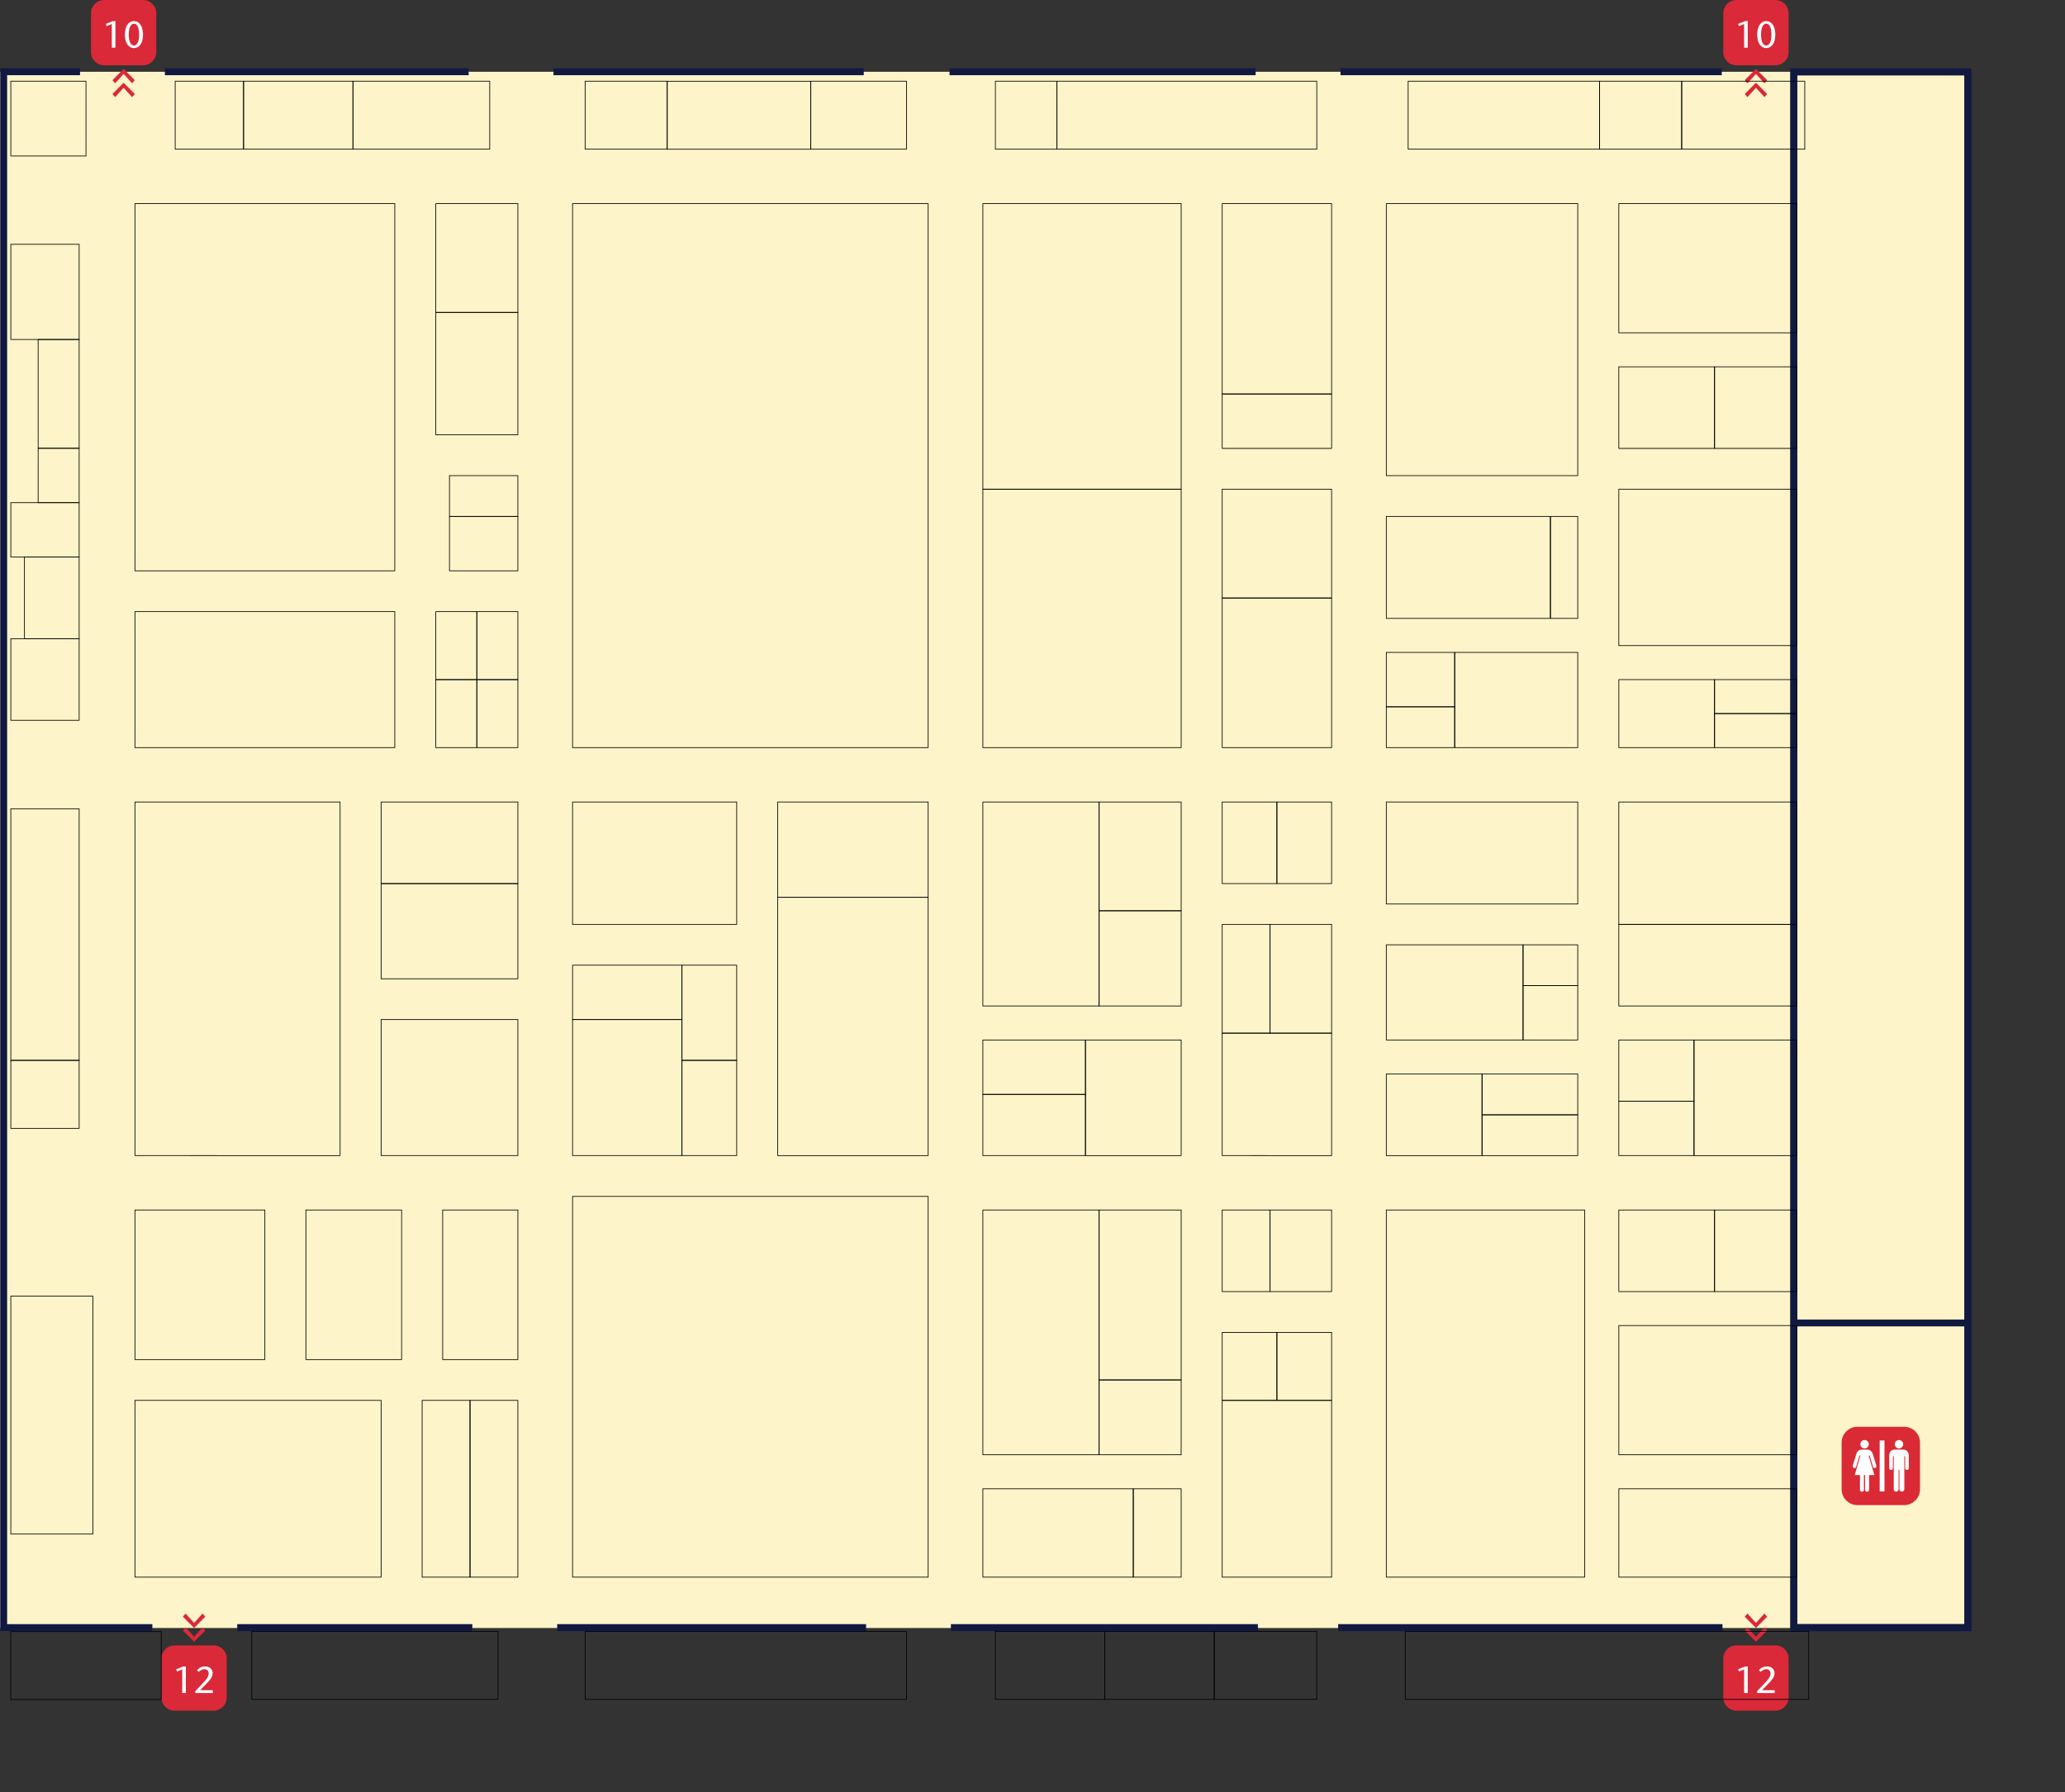 <?xml version="1.0" encoding="UTF-8" standalone="no"?>
<svg
   version="1.1"
   id="svg1"
   width="403.224"
   height="350"
   viewBox="0 0 403.224 350"
   sodipodi:docname="Halle 11.svg done.svg"
   inkscape:version="1.4 (86a8ad7, 2024-10-11)"
   xml:space="preserve"
   xmlns:inkscape="http://www.inkscape.org/namespaces/inkscape"
   xmlns:sodipodi="http://sodipodi.sourceforge.net/DTD/sodipodi-0.dtd"
   xmlns="http://www.w3.org/2000/svg"
   xmlns:svg="http://www.w3.org/2000/svg"><rect x="0" y="0" width="403.224" height="350" fill="#333333" stroke="none"/><defs
     id="defs1">


























































































































































































































































































































































































































































































































































































































































































































































































































































































































































































































































































































































































































































































































































































































































































































































































































































































































































































































































































































































































































































































































































































































































































































































































































































































































































































































































































































































































































































































































































































































































































































































































































































































































































































































































































































































































































































































































































































































































































































































































































































































































































































































































































































































































































































































































































































































































































































































































































































































































































































































































































































































































































































































































































































































































































































































































































































































































































































































































































































































































































































































































































































































































































































































































































































































































































































































































































































































































































































































































































































































































































































































































































































































































































































































































































































































































































































































































































































































































































































































































































































































































































































































































































































































































































































































































































































































































































































































































































































































































































































































































































































































































































































































































































































































































































































































































































































































































































































































































































































































































































































































































































































































































































































































































































































































































































































































































































































































































































































































































































































































































































































































































































































































































































































































































































































































































































































































































































































































































































































































































































































</defs><sodipodi:namedview
     id="namedview1"
     pagecolor="#ffffff"
     bordercolor="#000000"
     borderopacity="0.25"
     inkscape:showpageshadow="2"
     inkscape:pageopacity="0.0"
     inkscape:pagecheckerboard="0"
     inkscape:deskcolor="#d1d1d1"
     inkscape:zoom="3.5963788"
     inkscape:cx="332.27868"
     inkscape:cy="175.31524"
     inkscape:window-width="3440"
     inkscape:window-height="1369"
     inkscape:window-x="1912"
     inkscape:window-y="-8"
     inkscape:window-maximized="1"
     inkscape:current-layer="svg1" /><g
     id="g10"
     transform="matrix(0,0.009,0.009,0,0,0)"><path
       d="m 1557.62,0 h 33772 v 42694.4 h -33772 z"
       style="fill:#fef4c9;fill-opacity:1;fill-rule:nonzero;stroke:none"
       id="path12" /><path
       d="m 1562.05,38918.7 v 3775.7 H 35321.3 v -3775.7 z"
       style="fill:none;stroke:#111941;stroke-width:150;stroke-linecap:butt;stroke-linejoin:miter;stroke-miterlimit:10;stroke-dasharray:none;stroke-opacity:1"
       id="path14" /><path
       d="m 32663.1,40299.9 c 0,-189.5 -154.3,-343.8 -343.7,-343.8 h -1013.3 c -189.5,0 -343.7,154.4 -343.7,343.8 v 1013.2 c 0,189.6 154.3,343.8 343.7,343.8 h 1013.3 c 189.5,0 343.7,-154.3 343.7,-343.8 v -1013.2"
       style="fill:#da2a35;fill-opacity:1;fill-rule:nonzero;stroke:none"
       id="path56" /><path
       d="m 32366.4,40886 v -103.8 H 31260 v 103.8 h 1106.4"
       style="fill:#ffffff;fill-opacity:1;fill-rule:nonzero;stroke:none"
       id="path58" /><path
       d="m 31432.2,40454.1 c 0.3,50.6 -40.5,91.3 -91.2,91 -50.1,0.3 -90.8,-40.4 -91.1,-91 0.3,-50.1 41,-90.9 91.1,-91.1 50.6,0.1 91.5,40.9 91.2,91.1"
       style="fill:#ffffff;fill-opacity:1;fill-rule:nonzero;stroke:none"
       id="path60" /><path
       d="m 32010.6,40440.6 h 318.6 c 57.6,0.3 57.6,-85.8 0,-85.8 h -318.6 v -114.1 l -423.2,122.2 v -19.5 l 241.7,-71.6 c 52.8,-17 31.1,-89.3 -25.1,-72.9 l -262.5,79.7 c -30,8.7 -83.1,46.4 -83,112 v 60.1 65.4 c -0.1,64.9 53.4,102.8 83,112.8 l 262,79.6 c 56.5,15.9 79.8,-55.8 24.9,-72.9 l -241,-71.5 v -20.9 l 423.3,122.7 v -114 h 319.3 c 56.9,-0.1 56.5,-85.7 0,-85.8 h -319.3 l -0.1,-25.5"
       style="fill:#ffffff;fill-opacity:1;fill-rule:nonzero;stroke:none"
       id="path62" /><path
       d="m 31457.8,41104.8 c 0.3,-64 53.3,-115.7 119.4,-115.5 h 282.2 c 54.8,-0.2 54.8,79 0,79 h -257.8 v 18.9 h 714.8 c 73.1,-0.2 71,105.2 0,105.3 h -418.5 v 18.2 h 418.5 c 71,-0.3 73.1,105.7 0,106 h -714.8 v 18.2 h 257.8 c 55.3,-0.1 55.3,78.6 0,78.3 h -280.2 c -61.3,0.1 -121,-46.6 -120.8,-116.8 l -0.6,-191.6"
       style="fill:#ffffff;fill-opacity:1;fill-rule:nonzero;stroke:none"
       id="path64" /><path
       d="m 31432.2,41201.3 c 0.3,50 -40.5,90.9 -91.2,91.1 -50.1,-0.2 -90.8,-41.1 -91.1,-91.1 0.3,-50.7 41,-91.4 91.1,-91.2 50.6,-0.2 91.5,40.5 91.2,91.2"
       style="fill:#ffffff;fill-opacity:1;fill-rule:nonzero;stroke:none"
       id="path66" /><path
       d="M 28710.1,42670 V 38973.5"
       style="fill:none;stroke:#111941;stroke-width:150;stroke-linecap:butt;stroke-linejoin:miter;stroke-miterlimit:10;stroke-dasharray:none;stroke-opacity:1"
       id="path68" /><path
       d="m 35321.3,5146.2 v 5101.7"
       style="fill:none;stroke:#111941;stroke-width:150;stroke-linecap:butt;stroke-linejoin:miter;stroke-miterlimit:10;stroke-dasharray:none;stroke-opacity:1"
       id="path70" /><path
       d="m 35321.3,20631.2 v 6660.5"
       style="fill:none;stroke:#111941;stroke-width:150;stroke-linecap:butt;stroke-linejoin:miter;stroke-miterlimit:10;stroke-dasharray:none;stroke-opacity:1"
       id="path72" /><path
       d="M 1557.62,1736.4 V 79.695 H 35321.3 V 3305.4"
       style="fill:none;stroke:#111941;stroke-width:150;stroke-linecap:butt;stroke-linejoin:miter;stroke-miterlimit:10;stroke-dasharray:none;stroke-opacity:1"
       id="path74" /><path
       d="M 1557.62,10167.9 V 3577.2"
       style="fill:none;stroke:#111941;stroke-width:150;stroke-linecap:butt;stroke-linejoin:miter;stroke-miterlimit:10;stroke-dasharray:none;stroke-opacity:1"
       id="path76" /><path
       d="M 1557.62,18740.5 V 12008.6"
       style="fill:none;stroke:#111941;stroke-width:150;stroke-linecap:butt;stroke-linejoin:miter;stroke-miterlimit:10;stroke-dasharray:none;stroke-opacity:1"
       id="path78" /><path
       d="M 1557.62,27242.6 V 20601.2"
       style="fill:none;stroke:#111941;stroke-width:150;stroke-linecap:butt;stroke-linejoin:miter;stroke-miterlimit:10;stroke-dasharray:none;stroke-opacity:1"
       id="path80" /><path
       d="M 1557.62,37355.8 V 29083.3"
       style="fill:none;stroke:#111941;stroke-width:150;stroke-linecap:butt;stroke-linejoin:miter;stroke-miterlimit:10;stroke-dasharray:none;stroke-opacity:1"
       id="path82" /><path
       d="m 35321.3,29032.5 v 8339"
       style="fill:none;stroke:#111941;stroke-width:150;stroke-linecap:butt;stroke-linejoin:miter;stroke-miterlimit:10;stroke-dasharray:none;stroke-opacity:1"
       id="path84" /><path
       d="M 35321.3,42694.4 H 1557.62 V 38918.7 H 35321.3 Z"
       style="fill:none;stroke:#111941;stroke-width:150;stroke-linecap:butt;stroke-linejoin:miter;stroke-miterlimit:10;stroke-dasharray:none;stroke-opacity:1"
       id="path86" /><path
       d="m 35321.3,12088.6 v 6701.9"
       style="fill:none;stroke:#111941;stroke-width:150;stroke-linecap:butt;stroke-linejoin:miter;stroke-miterlimit:10;stroke-dasharray:none;stroke-opacity:1"
       id="path88" /></g><g
     inkscape:groupmode="layer"
     id="halls"
     inkscape:label="halls"><g
       inkscape:groupmode="layer"
       id="12"
       inkscape:label="12"><path
         d="m 35706.7,38519.4 c 0,158 128.6,286.6 286.3,286.6 h 844.5 c 157.9,0 286.5,-128.6 286.5,-286.6 v -844.3 c 0,-157.9 -128.6,-286.5 -286.5,-286.5 H 35993 c -157.9,0 -286.3,128.6 -286.3,286.5 v 844.3"
         style="fill:#da2938;fill-opacity:1;fill-rule:nonzero;stroke:none"
         id="path16"
         transform="matrix(0,0.009,0.009,0,0,0)" /><path
         d="m 36741.1,37919 v -78.6 h -513 l 45.4,-111 -47.8,-19.5 -61.6,154.8 v 54.3 h 577"
         style="fill:#ffffff;fill-opacity:1;fill-rule:nonzero;stroke:none"
         id="path18"
         transform="matrix(0,0.009,0.009,0,0,0)" /><path
         d="m 36698.2,38124 -124.8,120.8 c -32.5,30.8 -108.6,101.3 -141.1,124.8 -28.3,21 -68.8,44.5 -115,44.5 -23.5,0 -45.4,-5.6 -64.9,-22.6 -20.2,-17.1 -29.1,-39.7 -29.1,-68.1 0,-56.7 38.1,-102.9 58.3,-124 l -34.8,-38.1 c -70.5,58.4 -82.7,124.8 -82.7,175.1 0,42.1 8.9,85.9 42.1,120.7 27.6,28.4 65.7,43.8 104.6,43.8 89.9,0 166.1,-76.2 231.8,-139.4 l 136.9,-132.1 v 274.7 h 61.6 V 38124 h -42.9"
         style="fill:#ffffff;fill-opacity:1;fill-rule:nonzero;stroke:none"
         id="path20"
         transform="matrix(0,0.009,0.009,0,0,0)" /><path
         d="m 35384.1,37853.9 -68.4,60 198.9,179 v 9.1 l -198.9,178.8 68.4,59.9 241,-238.7 v -9.1 l -241,-239"
         style="fill:#da293a;fill-opacity:1;fill-rule:nonzero;stroke:none"
         id="path22"
         transform="matrix(0,0.009,0.009,0,0,0)" /><path
         d="m 35083.9,37853.9 -68.4,60 198.9,179 v 9.1 l -198.9,178.8 68.4,59.9 241,-238.7 v -9.1 l -241,-239"
         style="fill:#da293a;fill-opacity:1;fill-rule:nonzero;stroke:none"
         id="path24"
         transform="matrix(0,0.009,0.009,0,0,0)" /><path
         d="m 35706.7,4632.9 c 0,158 128.6,286.6 286.3,286.6 h 844.5 c 157.9,0 286.5,-128.6 286.5,-286.6 v -844.2 c 0,-158 -128.6,-286.5 -286.5,-286.5 H 35993 c -157.9,0 -286.3,128.5 -286.3,286.5 v 844.2"
         style="fill:#da2938;fill-opacity:1;fill-rule:nonzero;stroke:none"
         id="path26"
         transform="matrix(0,0.009,0.009,0,0,0)" /><path
         d="m 36741.1,4032.5 v -78.6 h -513 l 45.4,-111 -47.8,-19.5 -61.6,154.8 v 54.3 h 577"
         style="fill:#ffffff;fill-opacity:1;fill-rule:nonzero;stroke:none"
         id="path28"
         transform="matrix(0,0.009,0.009,0,0,0)" /><path
         d="m 36698.1,4237.6 -124.8,120.7 c -32.4,30.8 -108.6,101.3 -141,124.8 -28.3,21.1 -68.9,44.6 -115,44.6 -23.5,0 -45.4,-5.7 -64.9,-22.7 -20.2,-17 -29.1,-39.7 -29.1,-68.1 0,-56.7 38,-102.9 58.3,-124 l -34.8,-38.1 c -70.5,58.4 -82.7,124.8 -82.7,175.1 0,42.1 8.9,85.9 42.1,120.7 27.6,28.4 65.7,43.8 104.6,43.8 89.9,0 166.1,-76.2 231.8,-139.4 l 136.9,-132.1 v 274.7 h 61.6 v -380 h -43"
         style="fill:#ffffff;fill-opacity:1;fill-rule:nonzero;stroke:none"
         id="path30"
         transform="matrix(0,0.009,0.009,0,0,0)" /><path
         d="m 35384.1,3967.4 -68.4,60 198.9,179 v 9.1 l -198.9,178.8 68.4,60 241,-238.8 v -9.1 l -241,-239"
         style="fill:#da293a;fill-opacity:1;fill-rule:nonzero;stroke:none"
         id="path32"
         transform="matrix(0,0.009,0.009,0,0,0)" /><path
         d="m 35083.9,3967.4 -68.4,60 198.9,179 v 9.1 l -198.9,178.8 68.4,60 241,-238.8 v -9.1 l -241,-239"
         style="fill:#da293a;fill-opacity:1;fill-rule:nonzero;stroke:none"
         id="path34"
         transform="matrix(0,0.009,0.009,0,0,0)" /></g><g
       inkscape:groupmode="layer"
       id="10"
       inkscape:label="10"><path
         d="m 0,3104.6 c 0,158 128.617,286.6 286.34,286.6 h 844.47 c 157.89,0 286.51,-128.6 286.51,-286.6 v -844.3 c 0,-157.9 -128.62,-286.5 -286.51,-286.5 H 286.34 C 128.445,1973.8 0,2102.4 0,2260.3 v 844.3"
         style="fill:#da2938;fill-opacity:1;fill-rule:nonzero;stroke:none"
         id="path36"
         transform="matrix(0,0.009,0.009,0,0,0)" /><path
         d="m 1034.4,2504.2 v -78.6 H 521.418 l 45.383,-111 -47.813,-19.5 -61.593,154.8 v 54.3 H 1034.4"
         style="fill:#ffffff;fill-opacity:1;fill-rule:nonzero;stroke:none"
         id="path38"
         transform="matrix(0,0.009,0.009,0,0,0)" /><path
         d="m 940.395,2980.7 c -46.192,29.2 -123.997,38.1 -189.641,38.1 -65.633,0 -143.438,-8.9 -189.629,-38.1 -42.949,-26.7 -47,-60.8 -47,-74.5 0,-13.8 4.051,-47.9 47,-74.6 46.191,-29.2 123.996,-38.1 189.629,-38.1 65.644,0 143.449,8.9 189.641,38.1 42.949,26.7 47,60.8 47,74.6 0,13.7 -4.051,47.8 -47,74.5 z m -401.954,68.9 c 76.981,51.9 190.438,53.5 212.313,53.5 21.887,0 135.344,-1.6 212.324,-53.5 55.112,-37.3 81.042,-90.8 81.042,-143.4 0,-52.7 -25.93,-106.2 -81.042,-143.5 -76.98,-51.8 -190.437,-53.5 -212.324,-53.5 -21.875,0 -135.332,1.7 -212.313,53.5 -55.109,37.3 -81.046,90.8 -81.046,143.5 0,52.6 25.937,106.1 81.046,143.4"
         style="fill:#ffffff;fill-opacity:1;fill-rule:nonzero;stroke:none"
         id="path40"
         transform="matrix(0,0.009,0.009,0,0,0)" /><path
         d="m 1739.92,2925.9 68.42,-60 -198.91,-179 v -9.1 l 198.91,-178.8 -68.42,-59.9 -240.99,238.7 v 9.1 l 240.99,239"
         style="fill:#da293a;fill-opacity:1;fill-rule:nonzero;stroke:none"
         id="path42"
         transform="matrix(0,0.009,0.009,0,0,0)" /><path
         d="m 2040.12,2925.9 68.42,-60 -198.91,-179 v -9.1 l 198.91,-178.8 -68.42,-59.9 -241.02,238.7 v 9.1 l 241.02,239"
         style="fill:#da293a;fill-opacity:1;fill-rule:nonzero;stroke:none"
         id="path44"
         transform="matrix(0,0.009,0.009,0,0,0)" /><path
         d="m 0,38519.4 c 0,158 128.617,286.6 286.34,286.6 h 844.47 c 157.89,0 286.51,-128.6 286.51,-286.6 v -844.3 c 0,-157.9 -128.62,-286.5 -286.51,-286.5 H 286.34 C 128.445,37388.6 0,37517.2 0,37675.1 v 844.3"
         style="fill:#da2938;fill-opacity:1;fill-rule:nonzero;stroke:none"
         id="path46"
         transform="matrix(0,0.009,0.009,0,0,0)" /><path
         d="m 1034.4,37919 v -78.6 H 521.418 l 45.383,-111 -47.813,-19.5 -61.593,154.8 v 54.3 H 1034.4"
         style="fill:#ffffff;fill-opacity:1;fill-rule:nonzero;stroke:none"
         id="path48"
         transform="matrix(0,0.009,0.009,0,0,0)" /><path
         d="m 940.395,38395.5 c -46.192,29.2 -123.997,38.1 -189.641,38.1 -65.633,0 -143.438,-8.9 -189.629,-38.1 -42.949,-26.7 -47,-60.7 -47,-74.5 0,-13.8 4.051,-47.9 47,-74.6 46.191,-29.2 123.996,-38.1 189.629,-38.1 65.644,0 143.449,8.9 189.641,38.1 42.949,26.7 47,60.8 47,74.6 0,13.8 -4.051,47.8 -47,74.5 z m -401.954,68.9 c 76.981,51.9 190.438,53.5 212.313,53.5 21.887,0 135.344,-1.6 212.324,-53.5 55.112,-37.3 81.042,-90.8 81.042,-143.4 0,-52.7 -25.93,-106.2 -81.042,-143.5 -76.98,-51.8 -190.437,-53.5 -212.324,-53.5 -21.875,0 -135.332,1.7 -212.313,53.5 -55.109,37.3 -81.046,90.8 -81.046,143.5 0,52.6 25.937,106.1 81.046,143.4"
         style="fill:#ffffff;fill-opacity:1;fill-rule:nonzero;stroke:none"
         id="path50"
         transform="matrix(0,0.009,0.009,0,0,0)" /><path
         d="m 1739.92,38340.7 68.42,-60 -198.91,-179 v -9.1 l 198.91,-178.8 -68.42,-59.9 -240.99,238.7 v 9.1 l 240.99,239"
         style="fill:#da293a;fill-opacity:1;fill-rule:nonzero;stroke:none"
         id="path52"
         transform="matrix(0,0.009,0.009,0,0,0)" /><path
         d="m 2040.12,38340.7 68.42,-60 -198.91,-179 v -9.1 l 198.91,-178.8 -68.42,-59.9 -241.02,238.7 v 9.1 l 241.02,239"
         style="fill:#da293a;fill-opacity:1;fill-rule:nonzero;stroke:none"
         id="path54"
         transform="matrix(0,0.009,0.009,0,0,0)" /></g></g><style
     type="text/css"
     id="style1">

.ps06 { stroke:#000000;fill:none; }
.ps013 { stroke:#00B6FF;fill:none; }
.ps04 { stroke:#00FF00;fill:none; }
.ps07 { stroke:#00FFFF;fill:none; }
.ps012 { stroke:#685E44;fill:none; }
.ps00 { stroke:#FF0000;fill:none; }
.ps03 { stroke:#FFBF00;fill:none; }
.ps05 { stroke:#FFFF00;fill:none; }
.ps01 { stroke:none;fill:#000000; }
.ps08 { stroke:none;fill:#000000;fill-rule:nonzero; }
.ps011 { stroke:none;fill:#21167A; }
.ps010 { stroke:none;fill:#3F3F3F; }
.ps09 { stroke:none;fill:#FF0000;fill-rule:nonzero; }
.ps02 { stroke:none;fill:#FFFF00; }
.ps12 { stroke-width:0.05; }
.ps10 { stroke-width:0.14;stroke-linecap:round;stroke-linejoin:round; }
.ps11 { stroke-width:0.71;stroke-linecap:round;stroke-linejoin:round; }
.ps228 { 
letter-spacing:0px;word-spacing:0;font-family:fnt0;font-style:normal;font-weight:normal;font-size:1.531px; }
.ps219 { 
letter-spacing:0px;word-spacing:0;font-family:fnt0;font-style:normal;font-weight:normal;font-size:1.655px; }
.ps227 { 
letter-spacing:0px;word-spacing:0;font-family:fnt0;font-style:normal;font-weight:normal;font-size:1.785px; }
.ps240 { 
letter-spacing:0px;word-spacing:0;font-family:fnt0;font-style:normal;font-weight:normal;font-size:1.927px; }
.ps20 { 
letter-spacing:0px;word-spacing:0;font-family:fnt0;font-style:normal;font-weight:normal;font-size:1.931px; }
.ps242 { 
letter-spacing:0px;word-spacing:0;font-family:fnt0;font-style:normal;font-weight:normal;font-size:10.276px; }
.ps230 { 
letter-spacing:0px;word-spacing:0;font-family:fnt0;font-style:normal;font-weight:normal;font-size:2.307px; }
.ps235 { 
letter-spacing:0px;word-spacing:0;font-family:fnt0;font-style:normal;font-weight:normal;font-size:2.393px; }
.ps210 { 
letter-spacing:0px;word-spacing:0;font-family:fnt0;font-style:normal;font-weight:normal;font-size:2.429px; }
.ps234 { 
letter-spacing:0px;word-spacing:0;font-family:fnt0;font-style:normal;font-weight:normal;font-size:2.512px; }
.ps29 { 
letter-spacing:0px;word-spacing:0;font-family:fnt0;font-style:normal;font-weight:normal;font-size:2.557px; }
.ps220 { 
letter-spacing:0px;word-spacing:0;font-family:fnt0;font-style:normal;font-weight:normal;font-size:2.691px; }
.ps243 { 
letter-spacing:0px;word-spacing:0;font-family:fnt0;font-style:normal;font-weight:normal;font-size:2.752px; }
.ps21 { 
letter-spacing:0px;word-spacing:0;font-family:fnt0;font-style:normal;font-weight:normal;font-size:2.759px; }
.ps231 { 
letter-spacing:0px;word-spacing:0;font-family:fnt0;font-style:normal;font-weight:normal;font-size:2.967px; }
.ps225 { 
letter-spacing:0px;word-spacing:0;font-family:fnt0;font-style:normal;font-weight:normal;font-size:2.982px; }
.ps250 { 
letter-spacing:0px;word-spacing:0;font-family:fnt0;font-style:normal;font-weight:normal;font-size:20.746px; }
.ps245 { 
letter-spacing:0px;word-spacing:0;font-family:fnt0;font-style:normal;font-weight:normal;font-size:3.034px; }
.ps232 { 
letter-spacing:0px;word-spacing:0;font-family:fnt0;font-style:normal;font-weight:normal;font-size:3.035px; }
.ps229 { 
letter-spacing:0px;word-spacing:0;font-family:fnt0;font-style:normal;font-weight:normal;font-size:3.186px; }
.ps224 { 
letter-spacing:0px;word-spacing:0;font-family:fnt0;font-style:normal;font-weight:normal;font-size:3.311px; }
.ps241 { 
letter-spacing:0px;word-spacing:0;font-family:fnt0;font-style:normal;font-weight:normal;font-size:3.513px; }
.ps233 { 
letter-spacing:0px;word-spacing:0;font-family:fnt0;font-style:normal;font-weight:normal;font-size:3.605px; }
.ps24 { 
letter-spacing:0px;word-spacing:0;font-family:fnt0;font-style:normal;font-weight:normal;font-size:3.661px; }
.ps222 { 
letter-spacing:0px;word-spacing:0;font-family:fnt0;font-style:normal;font-weight:normal;font-size:3.843px; }
.ps211 { 
letter-spacing:0px;word-spacing:0;font-family:fnt0;font-style:normal;font-weight:normal;font-size:3.854px; }
.ps25 { 
letter-spacing:0px;word-spacing:0;font-family:fnt0;font-style:normal;font-weight:normal;font-size:3.863px; }
.ps248 { 
letter-spacing:0px;word-spacing:0;font-family:fnt0;font-style:normal;font-weight:normal;font-size:33.194px; }
.ps27 { 
letter-spacing:0px;word-spacing:0;font-family:fnt0;font-style:normal;font-weight:normal;font-size:4.057px; }
.ps244 { 
letter-spacing:0px;word-spacing:0;font-family:fnt0;font-style:normal;font-weight:normal;font-size:4.066px; }
.ps215 { 
letter-spacing:0px;word-spacing:0;font-family:fnt0;font-style:normal;font-weight:normal;font-size:4.27px; }
.ps226 { 
letter-spacing:0px;word-spacing:0;font-family:fnt0;font-style:normal;font-weight:normal;font-size:4.415px; }
.ps238 { 
letter-spacing:0px;word-spacing:0;font-family:fnt0;font-style:normal;font-weight:normal;font-size:4.483px; }
.ps217 { 
letter-spacing:0px;word-spacing:0;font-family:fnt0;font-style:normal;font-weight:normal;font-size:4.495px; }
.ps236 { 
letter-spacing:0px;word-spacing:0;font-family:fnt0;font-style:normal;font-weight:normal;font-size:4.98px; }
.ps23 { 
letter-spacing:0px;word-spacing:0;font-family:fnt0;font-style:normal;font-weight:normal;font-size:5.519px; }
.ps26 { 
letter-spacing:0px;word-spacing:0;font-family:fnt0;font-style:normal;font-weight:normal;font-size:5.581px; }
.ps221 { 
letter-spacing:0px;word-spacing:0;font-family:fnt0;font-style:normal;font-weight:normal;font-size:5.976px; }
.ps212 { 
letter-spacing:0px;word-spacing:0;font-family:fnt0;font-style:normal;font-weight:normal;font-size:6.069px; }
.ps249 { 
letter-spacing:0px;word-spacing:0;font-family:fnt0;font-style:normal;font-weight:normal;font-size:6.224px; }
.ps247 { 
letter-spacing:0px;word-spacing:0;font-family:fnt0;font-style:normal;font-weight:normal;font-size:6.308px; }
.ps214 { 
letter-spacing:0px;word-spacing:0;font-family:fnt0;font-style:normal;font-weight:normal;font-size:6.59px; }
.ps216 { 
letter-spacing:0px;word-spacing:0;font-family:fnt0;font-style:normal;font-weight:normal;font-size:6.622px; }
.ps246 { 
letter-spacing:0px;word-spacing:0;font-family:fnt0;font-style:normal;font-weight:normal;font-size:7.303px; }
.ps239 { 
letter-spacing:0px;word-spacing:0;font-family:fnt0;font-style:normal;font-weight:normal;font-size:7.668px; }
.ps237 { 
letter-spacing:0px;word-spacing:0;font-family:fnt0;font-style:normal;font-weight:normal;font-size:7.726px; }
.ps218 { 
letter-spacing:0px;word-spacing:0;font-family:fnt0;font-style:normal;font-weight:normal;font-size:8.278px; }
.ps223 { 
letter-spacing:0px;word-spacing:0;font-family:fnt0;font-style:normal;font-weight:normal;font-size:8.454px; }
.ps213 { 
letter-spacing:0px;word-spacing:0;font-family:fnt0;font-style:normal;font-weight:normal;font-size:9.381px; }
.ps28 { 
letter-spacing:0px;word-spacing:0;font-family:fnt0;font-style:normal;font-weight:normal;font-size:9.933px; }
.ps22 { 
letter-spacing:0px;word-spacing:0;font-family:fnt1;font-style:normal;font-weight:normal;font-size:2.207px; }
.ps251 { 
letter-spacing:0px;word-spacing:0;font-family:fnt2;font-style:normal;font-weight:normal;font-size:12.947px; }

</style><style
     type="text/css"
     id="style1-5">

.ps06 { stroke:#000000;fill:none; }
.ps013 { stroke:#00B6FF;fill:none; }
.ps04 { stroke:#00FF00;fill:none; }
.ps07 { stroke:#00FFFF;fill:none; }
.ps012 { stroke:#685E44;fill:none; }
.ps00 { stroke:#FF0000;fill:none; }
.ps03 { stroke:#FFBF00;fill:none; }
.ps05 { stroke:#FFFF00;fill:none; }
.ps01 { stroke:none;fill:#000000; }
.ps08 { stroke:none;fill:#000000;fill-rule:nonzero; }
.ps011 { stroke:none;fill:#21167A; }
.ps010 { stroke:none;fill:#3F3F3F; }
.ps09 { stroke:none;fill:#FF0000;fill-rule:nonzero; }
.ps02 { stroke:none;fill:#FFFF00; }
.ps12 { stroke-width:0.05; }
.ps10 { stroke-width:0.14;stroke-linecap:round;stroke-linejoin:round; }
.ps11 { stroke-width:0.71;stroke-linecap:round;stroke-linejoin:round; }
.ps228 { 
letter-spacing:0px;word-spacing:0;font-family:fnt0;font-style:normal;font-weight:normal;font-size:1.531px; }
.ps219 { 
letter-spacing:0px;word-spacing:0;font-family:fnt0;font-style:normal;font-weight:normal;font-size:1.655px; }
.ps227 { 
letter-spacing:0px;word-spacing:0;font-family:fnt0;font-style:normal;font-weight:normal;font-size:1.785px; }
.ps240 { 
letter-spacing:0px;word-spacing:0;font-family:fnt0;font-style:normal;font-weight:normal;font-size:1.927px; }
.ps20 { 
letter-spacing:0px;word-spacing:0;font-family:fnt0;font-style:normal;font-weight:normal;font-size:1.931px; }
.ps242 { 
letter-spacing:0px;word-spacing:0;font-family:fnt0;font-style:normal;font-weight:normal;font-size:10.276px; }
.ps230 { 
letter-spacing:0px;word-spacing:0;font-family:fnt0;font-style:normal;font-weight:normal;font-size:2.307px; }
.ps235 { 
letter-spacing:0px;word-spacing:0;font-family:fnt0;font-style:normal;font-weight:normal;font-size:2.393px; }
.ps210 { 
letter-spacing:0px;word-spacing:0;font-family:fnt0;font-style:normal;font-weight:normal;font-size:2.429px; }
.ps234 { 
letter-spacing:0px;word-spacing:0;font-family:fnt0;font-style:normal;font-weight:normal;font-size:2.512px; }
.ps29 { 
letter-spacing:0px;word-spacing:0;font-family:fnt0;font-style:normal;font-weight:normal;font-size:2.557px; }
.ps220 { 
letter-spacing:0px;word-spacing:0;font-family:fnt0;font-style:normal;font-weight:normal;font-size:2.691px; }
.ps243 { 
letter-spacing:0px;word-spacing:0;font-family:fnt0;font-style:normal;font-weight:normal;font-size:2.752px; }
.ps21 { 
letter-spacing:0px;word-spacing:0;font-family:fnt0;font-style:normal;font-weight:normal;font-size:2.759px; }
.ps231 { 
letter-spacing:0px;word-spacing:0;font-family:fnt0;font-style:normal;font-weight:normal;font-size:2.967px; }
.ps225 { 
letter-spacing:0px;word-spacing:0;font-family:fnt0;font-style:normal;font-weight:normal;font-size:2.982px; }
.ps250 { 
letter-spacing:0px;word-spacing:0;font-family:fnt0;font-style:normal;font-weight:normal;font-size:20.746px; }
.ps245 { 
letter-spacing:0px;word-spacing:0;font-family:fnt0;font-style:normal;font-weight:normal;font-size:3.034px; }
.ps232 { 
letter-spacing:0px;word-spacing:0;font-family:fnt0;font-style:normal;font-weight:normal;font-size:3.035px; }
.ps229 { 
letter-spacing:0px;word-spacing:0;font-family:fnt0;font-style:normal;font-weight:normal;font-size:3.186px; }
.ps224 { 
letter-spacing:0px;word-spacing:0;font-family:fnt0;font-style:normal;font-weight:normal;font-size:3.311px; }
.ps241 { 
letter-spacing:0px;word-spacing:0;font-family:fnt0;font-style:normal;font-weight:normal;font-size:3.513px; }
.ps233 { 
letter-spacing:0px;word-spacing:0;font-family:fnt0;font-style:normal;font-weight:normal;font-size:3.605px; }
.ps24 { 
letter-spacing:0px;word-spacing:0;font-family:fnt0;font-style:normal;font-weight:normal;font-size:3.661px; }
.ps222 { 
letter-spacing:0px;word-spacing:0;font-family:fnt0;font-style:normal;font-weight:normal;font-size:3.843px; }
.ps211 { 
letter-spacing:0px;word-spacing:0;font-family:fnt0;font-style:normal;font-weight:normal;font-size:3.854px; }
.ps25 { 
letter-spacing:0px;word-spacing:0;font-family:fnt0;font-style:normal;font-weight:normal;font-size:3.863px; }
.ps248 { 
letter-spacing:0px;word-spacing:0;font-family:fnt0;font-style:normal;font-weight:normal;font-size:33.194px; }
.ps27 { 
letter-spacing:0px;word-spacing:0;font-family:fnt0;font-style:normal;font-weight:normal;font-size:4.057px; }
.ps244 { 
letter-spacing:0px;word-spacing:0;font-family:fnt0;font-style:normal;font-weight:normal;font-size:4.066px; }
.ps215 { 
letter-spacing:0px;word-spacing:0;font-family:fnt0;font-style:normal;font-weight:normal;font-size:4.27px; }
.ps226 { 
letter-spacing:0px;word-spacing:0;font-family:fnt0;font-style:normal;font-weight:normal;font-size:4.415px; }
.ps238 { 
letter-spacing:0px;word-spacing:0;font-family:fnt0;font-style:normal;font-weight:normal;font-size:4.483px; }
.ps217 { 
letter-spacing:0px;word-spacing:0;font-family:fnt0;font-style:normal;font-weight:normal;font-size:4.495px; }
.ps236 { 
letter-spacing:0px;word-spacing:0;font-family:fnt0;font-style:normal;font-weight:normal;font-size:4.98px; }
.ps23 { 
letter-spacing:0px;word-spacing:0;font-family:fnt0;font-style:normal;font-weight:normal;font-size:5.519px; }
.ps26 { 
letter-spacing:0px;word-spacing:0;font-family:fnt0;font-style:normal;font-weight:normal;font-size:5.581px; }
.ps221 { 
letter-spacing:0px;word-spacing:0;font-family:fnt0;font-style:normal;font-weight:normal;font-size:5.976px; }
.ps212 { 
letter-spacing:0px;word-spacing:0;font-family:fnt0;font-style:normal;font-weight:normal;font-size:6.069px; }
.ps249 { 
letter-spacing:0px;word-spacing:0;font-family:fnt0;font-style:normal;font-weight:normal;font-size:6.224px; }
.ps247 { 
letter-spacing:0px;word-spacing:0;font-family:fnt0;font-style:normal;font-weight:normal;font-size:6.308px; }
.ps214 { 
letter-spacing:0px;word-spacing:0;font-family:fnt0;font-style:normal;font-weight:normal;font-size:6.59px; }
.ps216 { 
letter-spacing:0px;word-spacing:0;font-family:fnt0;font-style:normal;font-weight:normal;font-size:6.622px; }
.ps246 { 
letter-spacing:0px;word-spacing:0;font-family:fnt0;font-style:normal;font-weight:normal;font-size:7.303px; }
.ps239 { 
letter-spacing:0px;word-spacing:0;font-family:fnt0;font-style:normal;font-weight:normal;font-size:7.668px; }
.ps237 { 
letter-spacing:0px;word-spacing:0;font-family:fnt0;font-style:normal;font-weight:normal;font-size:7.726px; }
.ps218 { 
letter-spacing:0px;word-spacing:0;font-family:fnt0;font-style:normal;font-weight:normal;font-size:8.278px; }
.ps223 { 
letter-spacing:0px;word-spacing:0;font-family:fnt0;font-style:normal;font-weight:normal;font-size:8.454px; }
.ps213 { 
letter-spacing:0px;word-spacing:0;font-family:fnt0;font-style:normal;font-weight:normal;font-size:9.381px; }
.ps28 { 
letter-spacing:0px;word-spacing:0;font-family:fnt0;font-style:normal;font-weight:normal;font-size:9.933px; }
.ps22 { 
letter-spacing:0px;word-spacing:0;font-family:fnt1;font-style:normal;font-weight:normal;font-size:2.207px; }
.ps251 { 
letter-spacing:0px;word-spacing:0;font-family:fnt2;font-style:normal;font-weight:normal;font-size:12.947px; }

</style><g
     id="booths"
     inkscape:label="booths"><path
       d="M 352.41,15.855 V 29.135 H 328.377 V 15.855 Z"
       class="ps06 ps10 ps22"
       id="A10" /><path
       d="M 350.815,156.636 V 180.546 H 316.1 V 156.636 Z"
       class="ps06 ps10 ps23"
       id="D11" /><path
       d="m 350.815,236.322 v 15.936 H 334.793 V 236.322 Z"
       class="ps06 ps10 ps24"
       id="F11" /><path
       d="m 353.181,318.63 v 13.28 h -78.778 v -13.28 z"
       class="ps06 ps10 ps25"
       id="I11" /><path
       d="M 257.123,15.855 V 29.135 H 206.387 V 15.855 Z"
       class="ps06 ps10 ps26"
       id="A20" /><path
       d="M 260.016,39.766 V 76.956 H 238.654 V 39.766 Z"
       class="ps06 ps10 ps27"
       id="A21" /><path
       d="m 260.016,236.322 v 15.936 H 247.997 V 236.322 Z"
       class="ps06 ps10 ps28"
       id="F21" /><path
       d="m 257.123,318.624 v 13.28 h -20.024 v -13.28 z"
       class="ps06 ps10 ps21"
       id="H21" /><path
       d="M 177.013,15.855 V 29.135 H 158.32 V 15.855 Z"
       class="ps06 ps10 ps29"
       id="A30" /><path
       d="M 181.238,39.766 V 146.012 H 111.802 V 39.766 Z"
       class="ps06 ps10 ps210"
       id="A31" /><path
       d="m 91.778,273.506 v 34.534 H 82.429 v -34.534 z"
       class="ps06 ps10 ps28"
       id="G43" /><path
       d="m 177.013,318.63 v 13.28 h -62.756 v -13.28 z"
       class="ps06 ps10 ps28"
       id="H31" /><path
       d="M 95.625,15.855 V 29.135 H 68.921 V 15.855 Z"
       class="ps06 ps10 ps24"
       id="A40" /><path
       d="M 101.121,39.766 V 61.021 H 85.099 V 39.766 Z"
       class="ps06 ps10 ps211"
       id="A41" /><path
       d="m 101.121,172.578 v 18.592 H 74.418 v -18.592 z"
       class="ps06 ps10 ps23"
       id="E40" /><path
       d="m 181.238,233.666 h -69.436 v 74.374 h 69.436 z"
       class="ps06 ps10 ps212"
       id="F31" /><path
       d="m 97.241,318.624 v 13.28 H 49.168 v -13.28 z"
       class="ps06 ps10 ps213"
       id="H41" /><path
       d="M 15.46,47.714 V 66.306 H 2.109 V 47.714 Z"
       class="ps06 ps10 ps214"
       id="A51" /><path
       d="m 15.46,157.967 v 49.139 H 2.109 v -49.139 z"
       class="ps06 ps10 ps25"
       id="D51" /><path
       d="M 31.483,318.657 V 331.937 H 2.109 v -13.28 z"
       class="ps06 ps10 ps23"
       id="H51" /><path
       d="m 18.131,253.145 v 46.476 H 2.109 v -46.476 z"
       class="ps06 ps10 ps215"
       id="F51" /><path
       d="m 260.016,156.636 v 15.943 h -10.681 v -15.943 z"
       class="ps06 ps10 ps216"
       id="D21" /><path
       d="m 214.621,156.636 v 39.846 h -22.701 v -39.846 z"
       class="ps06 ps10 ps217"
       id="D29" /><path
       d="m 214.621,236.322 v 47.814 H 191.919 V 236.322 Z"
       class="ps06 ps10 ps218"
       id="F29" /><path
       d="m 181.238,156.636 v 18.599 h -29.374 v -18.599 z"
       class="ps06 ps10 ps218"
       id="D31" /><path
       d="M 143.853,156.636 V 180.546 H 111.802 V 156.636 Z"
       class="ps06 ps10 ps23"
       id="D35" /><path
       d="m 74.418,273.506 v 34.534 H 26.351 v -34.534 z"
       class="ps06 ps10 ps23"
       id="G45" /><path
       d="m 66.407,156.636 v 69.062 H 26.351 v -69.062 z"
       class="ps06 ps10 ps28"
       id="D45" /><path
       d="M 77.088,39.766 V 111.484 H 26.351 V 39.766 Z"
       class="ps06 ps10 ps28"
       id="A45" /><path
       d="m 101.121,132.732 v 13.28 h -8.011 v -13.28 z"
       class="ps06 ps10 ps28"
       id="D40" /><path
       d="m 77.088,119.452 v 26.56 H 26.351 v -26.56 z"
       class="ps06 ps10 ps219"
       id="C45" /><path
       d="M 16.792,15.855 V 30.467 H 2.109 V 15.855 Z"
       class="ps06 ps10 ps218"
       id="A50" /><path
       d="m 101.121,236.322 v 29.216 H 86.437 V 236.322 Z"
       class="ps06 ps10 ps220"
       id="F49" /><path
       d="m 78.42,236.322 v 29.216 H 59.727 V 236.322 Z"
       class="ps06 ps10 ps216"
       id="F41" /><path
       d="M 230.643,39.766 V 95.548 H 191.919 V 39.766 Z"
       class="ps06 ps10 ps216"
       id="A25" /><path
       d="M 230.643,95.548 V 146.012 H 191.919 V 95.548 Z"
       class="ps06 ps10 ps28"
       id="D24" /><path
       d="m 308.083,156.636 v 19.923 h -37.385 v -19.923 z"
       class="ps06 ps10 ps28"
       id="D15" /><path
       d="M 260.016,76.956 V 87.58 H 238.654 V 76.956 Z"
       class="ps06 ps10 ps221"
       id="B20" /><path
       d="m 230.643,236.322 v 33.203 H 214.621 V 236.322 Z"
       class="ps06 ps10 ps222"
       id="F25" /><path
       d="m 260.016,273.506 v 34.534 H 238.654 v -34.534 z"
       class="ps06 ps10 ps23"
       id="H20" /><path
       d="m 230.643,290.773 v 17.267 h -9.35 v -17.267 z"
       class="ps06 ps10 ps28"
       id="G25" /><path
       d="m 230.643,156.636 v 21.255 h -16.022 v -21.255 z"
       class="ps06 ps10 ps25"
       id="D25" /><path
       d="m 350.815,203.119 v 22.579 h -20.031 v -22.579 z"
       class="ps06 ps10 ps23"
       id="E11" /><path
       d="m 51.716,236.322 v 29.216 H 26.351 V 236.322 Z"
       class="ps06 ps10 ps23"
       id="F45" /><path
       d="M 15.46,87.553 V 98.177 H 7.449 V 87.553 Z"
       class="ps06 ps10 ps216"
       id="A55" /><path
       d="M 211.95,203.119 V 213.743 H 191.919 V 203.119 Z"
       class="ps06 ps10 ps20"
       id="E29" /><path
       d="m 181.238,175.234 v 50.464 h -29.374 v -50.464 z"
       class="ps06 ps10 ps211"
       id="F30" /><path
       d="m 133.165,199.138 v 26.56 h -21.363 v -26.56 z"
       class="ps06 ps10 ps28"
       id="F38" /><path
       d="m 230.643,177.89 v 18.592 h -16.022 v -18.592 z"
       class="ps06 ps10 ps23"
       id="E24" /><path
       d="m 260.016,180.546 v 21.248 H 247.997 V 180.546 Z"
       class="ps06 ps10 ps23"
       id="E21" /><path
       d="m 260.016,201.794 v 23.904 H 238.654 v -23.904 z"
       class="ps06 ps10 ps25"
       id="F20" /><path
       d="m 260.016,260.226 v 13.28 h -10.681 v -13.28 z"
       class="ps06 ps10 ps23"
       id="G21" /><path
       d="M 350.815,95.548 V 126.095 H 316.1 V 95.548 Z"
       class="ps06 ps10 ps217"
       id="B11" /><path
       d="M 308.083,39.766 V 92.892 H 270.698 V 39.766 Z"
       class="ps06 ps10 ps216"
       id="A15" /><path
       d="m 308.083,100.86 v 19.923 h -5.341 v -19.923 z"
       class="ps06 ps10 ps28"
       id="B15" /><path
       d="m 308.083,127.42 v 18.592 H 284.05 v -18.592 z"
       class="ps06 ps10 ps25"
       id="C15" /><path
       d="M 350.815,39.766 V 65.001 H 316.1 V 39.766 Z"
       class="ps06 ps10 ps23"
       id="A11" /><path
       d="m 230.643,203.119 v 22.579 h -18.692 v -22.579 z"
       class="ps06 ps10 ps23"
       id="E25" /><path
       d="m 230.643,269.525 v 14.611 h -16.022 v -14.611 z"
       class="ps06 ps10 ps223"
       id="G24" /><path
       d="m 260.016,116.796 v 29.216 H 238.654 v -29.216 z"
       class="ps06 ps10 ps217"
       id="D20" /><path
       d="m 247.997,180.546 v 21.248 H 238.654 V 180.546 Z"
       class="ps06 ps10 ps23"
       id="E23" /><path
       d="m 284.05,127.42 v 10.624 h -13.352 v -10.624 z"
       class="ps06 ps10 ps224"
       id="C19" /><path
       d="m 297.401,184.527 v 18.592 h -26.703 v -18.592 z"
       class="ps06 ps10 ps224"
       id="E18" /><path
       d="m 289.39,209.762 v 15.936 h -18.692 v -15.936 z"
       class="ps06 ps10 ps23"
       id="E19" /><path
       d="m 308.083,192.495 v 10.624 H 297.401 v -10.624 z"
       class="ps06 ps10 ps224"
       id="E16" /><path
       d="m 330.784,203.119 v 11.955 h -14.684 v -11.955 z"
       class="ps06 ps10 ps211"
       id="E13" /><path
       d="M 206.387,15.855 V 29.135 H 194.367 V 15.855 Z"
       class="ps06 ps10 ps21"
       id="A28" /><path
       d="m 308.083,209.762 v 7.968 h -18.692 v -7.968 z"
       class="ps06 ps10 ps225"
       id="E15" /><path
       d="m 237.099,318.624 v 13.28 h -21.369 v -13.28 z"
       class="ps06 ps10 ps224"
       id="H25" /><path
       d="m 215.729,318.624 v 13.28 h -21.363 v -13.28 z"
       class="ps06 ps10 ps226"
       id="H29" /><path
       d="m 247.997,236.322 v 15.936 H 238.654 V 236.322 Z"
       class="ps06 ps10 ps27"
       id="F23" /><path
       d="m 308.083,217.73 v 7.968 h -18.692 v -7.968 z"
       class="ps06 ps10 ps224"
       id="F14" /><path
       d="m 284.05,138.044 v 7.968 h -13.352 v -7.968 z"
       class="ps06 ps10 ps224"
       id="D18" /><path
       d="m 350.815,132.732 v 6.643 h -16.022 v -6.643 z"
       class="ps06 ps10 ps227"
       id="C11" /><path
       d="m 334.793,132.732 v 13.28 h -18.692 v -13.28 z"
       class="ps06 ps10 ps228"
       id="C13" /><path
       d="m 221.293,290.773 v 17.267 h -29.374 v -17.267 z"
       class="ps06 ps10 ps229"
       id="G29" /><path
       d="m 309.421,236.322 v 71.718 H 270.698 V 236.322 Z"
       class="ps06 ps10 ps23"
       id="F17" /><path
       d="m 101.121,199.138 v 26.56 H 74.418 v -26.56 z"
       class="ps06 ps10 ps28"
       id="E41" /><path
       d="m 101.121,156.636 v 15.943 H 74.418 v -15.943 z"
       class="ps06 ps10 ps23"
       id="D41" /><path
       d="M 101.121,61.021 V 84.924 H 85.099 V 61.021 Z"
       class="ps06 ps10 ps215"
       id="B40" /><path
       d="M 47.559,15.855 V 29.135 H 34.207 V 15.855 Z"
       class="ps06 ps10 ps226"
       id="A48" /><path
       d="M 68.921,15.855 V 29.135 H 47.559 V 15.855 Z"
       class="ps06 ps10 ps230"
       id="A46" /><path
       d="m 133.165,188.514 v 10.624 h -21.363 v -10.624 z"
       class="ps06 ps10 ps27"
       id="E39" /><path
       d="m 15.46,108.801 v 15.943 H 4.779 v -15.943 z"
       class="ps06 ps10 ps231"
       id="A59" /><path
       d="M 15.46,98.177 V 108.801 H 2.109 V 98.177 Z"
       class="ps06 ps10 ps232"
       id="A57" /><path
       d="M 15.46,66.306 V 87.553 H 7.449 V 66.306 Z"
       class="ps06 ps10 ps20"
       id="A53" /><path
       d="m 93.11,119.452 v 13.28 h -8.011 v -13.28 z"
       class="ps06 ps10 ps232"
       id="C43" /><path
       d="m 101.121,92.892 v 7.968 H 87.769 v -7.968 z"
       class="ps06 ps10 ps233"
       id="B41" /><path
       d="m 93.11,132.732 v 13.28 h -8.011 v -13.28 z"
       class="ps06 ps10 ps234"
       id="D42" /><path
       d="M 130.278,15.855 V 29.135 H 114.256 V 15.855 Z"
       class="ps06 ps10 ps25"
       id="A38" /><path
       d="m 101.121,119.452 v 13.28 h -8.011 v -13.28 z"
       class="ps06 ps10 ps226"
       id="C41" /><path
       d="m 101.121,100.86 v 10.624 H 87.769 v -10.624 z"
       class="ps06 ps10 ps25"
       id="C40" /><path
       d="m 334.793,236.322 v 15.936 H 316.1 V 236.322 Z"
       class="ps06 ps10 ps235"
       id="F13" /><path
       d="m 350.815,258.901 v 25.235 h -34.714 v -25.235 z"
       class="ps06 ps10 ps236"
       id="G11" /><path
       d="m 350.815,139.375 v 6.637 h -16.022 v -6.637 z"
       class="ps06 ps10 ps237"
       id="D10" /><path
       d="M 15.46,124.744 V 140.68 H 2.109 v -15.936 z"
       class="ps06 ps10 ps29"
       id="D50" /><path
       d="M 158.32,15.862 V 29.142 H 130.278 V 15.862 Z"
       class="ps06 ps10 ps226"
       id="A32" /><path
       d="M 350.815,71.644 V 87.58 H 334.793 V 71.644 Z"
       class="ps06 ps10 ps25"
       id="B10" /><path
       d="m 302.742,100.86 v 19.923 h -32.044 v -19.923 z"
       class="ps06 ps10 ps238"
       id="B17" /><path
       d="M 334.793,71.644 V 87.58 H 316.1 V 71.644 Z"
       class="ps06 ps10 ps239"
       id="B12" /><path
       d="m 308.083,184.527 v 7.968 H 297.401 v -7.968 z"
       class="ps06 ps10 ps23"
       id="E14" /><path
       d="m 15.46,207.106 v 13.28 H 2.109 v -13.28 z"
       class="ps06 ps10 ps240"
       id="F50" /><path
       d="m 249.335,260.226 v 13.28 H 238.654 v -13.28 z"
       class="ps06 ps10 ps226"
       id="G23" /><path
       d="M 312.348,15.855 V 29.135 H 274.964 V 15.855 Z"
       class="ps06 ps10 ps241"
       id="A16" /><path
       d="m 249.335,156.636 v 15.943 H 238.654 v -15.943 z"
       class="ps06 ps10 ps242"
       id="D23" /><path
       d="m 143.853,207.106 v 18.592 h -10.688 v -18.592 z"
       class="ps06 ps10 ps229"
       id="F36" /><path
       d="M 328.377,15.855 V 29.135 h -16.029 V 15.855 Z"
       class="ps06 ps10 ps232"
       id="A14" /><path
       d="m 350.815,290.773 v 17.267 h -34.714 v -17.267 z"
       class="ps06 ps10 ps243"
       id="I10" /><path
       d="m 211.95,213.743 v 11.955 H 191.919 V 213.743 Z"
       class="ps06 ps10 ps237"
       id="F28" /><path
       d="m 330.784,215.074 v 10.624 h -14.684 v -10.624 z"
       class="ps06 ps10 ps244"
       id="F12" /><path
       d="M 260.016,95.548 V 116.796 H 238.654 V 95.548 Z"
       class="ps06 ps10 ps245"
       id="B21" /><path
       d="m 350.815,180.546 v 15.936 H 316.1 V 180.546 Z"
       class="ps06 ps10 ps216"
       id="E10" /><path
       d="m 143.853,188.514 v 18.592 h -10.688 v -18.592 z"
       class="ps06 ps10 ps246"
       id="E35" /><path
       d="m 101.121,273.506 v 34.534 h -9.343 v -34.534 z"
       class="ps06 ps10 ps241"
       id="G41" /></g></svg>
